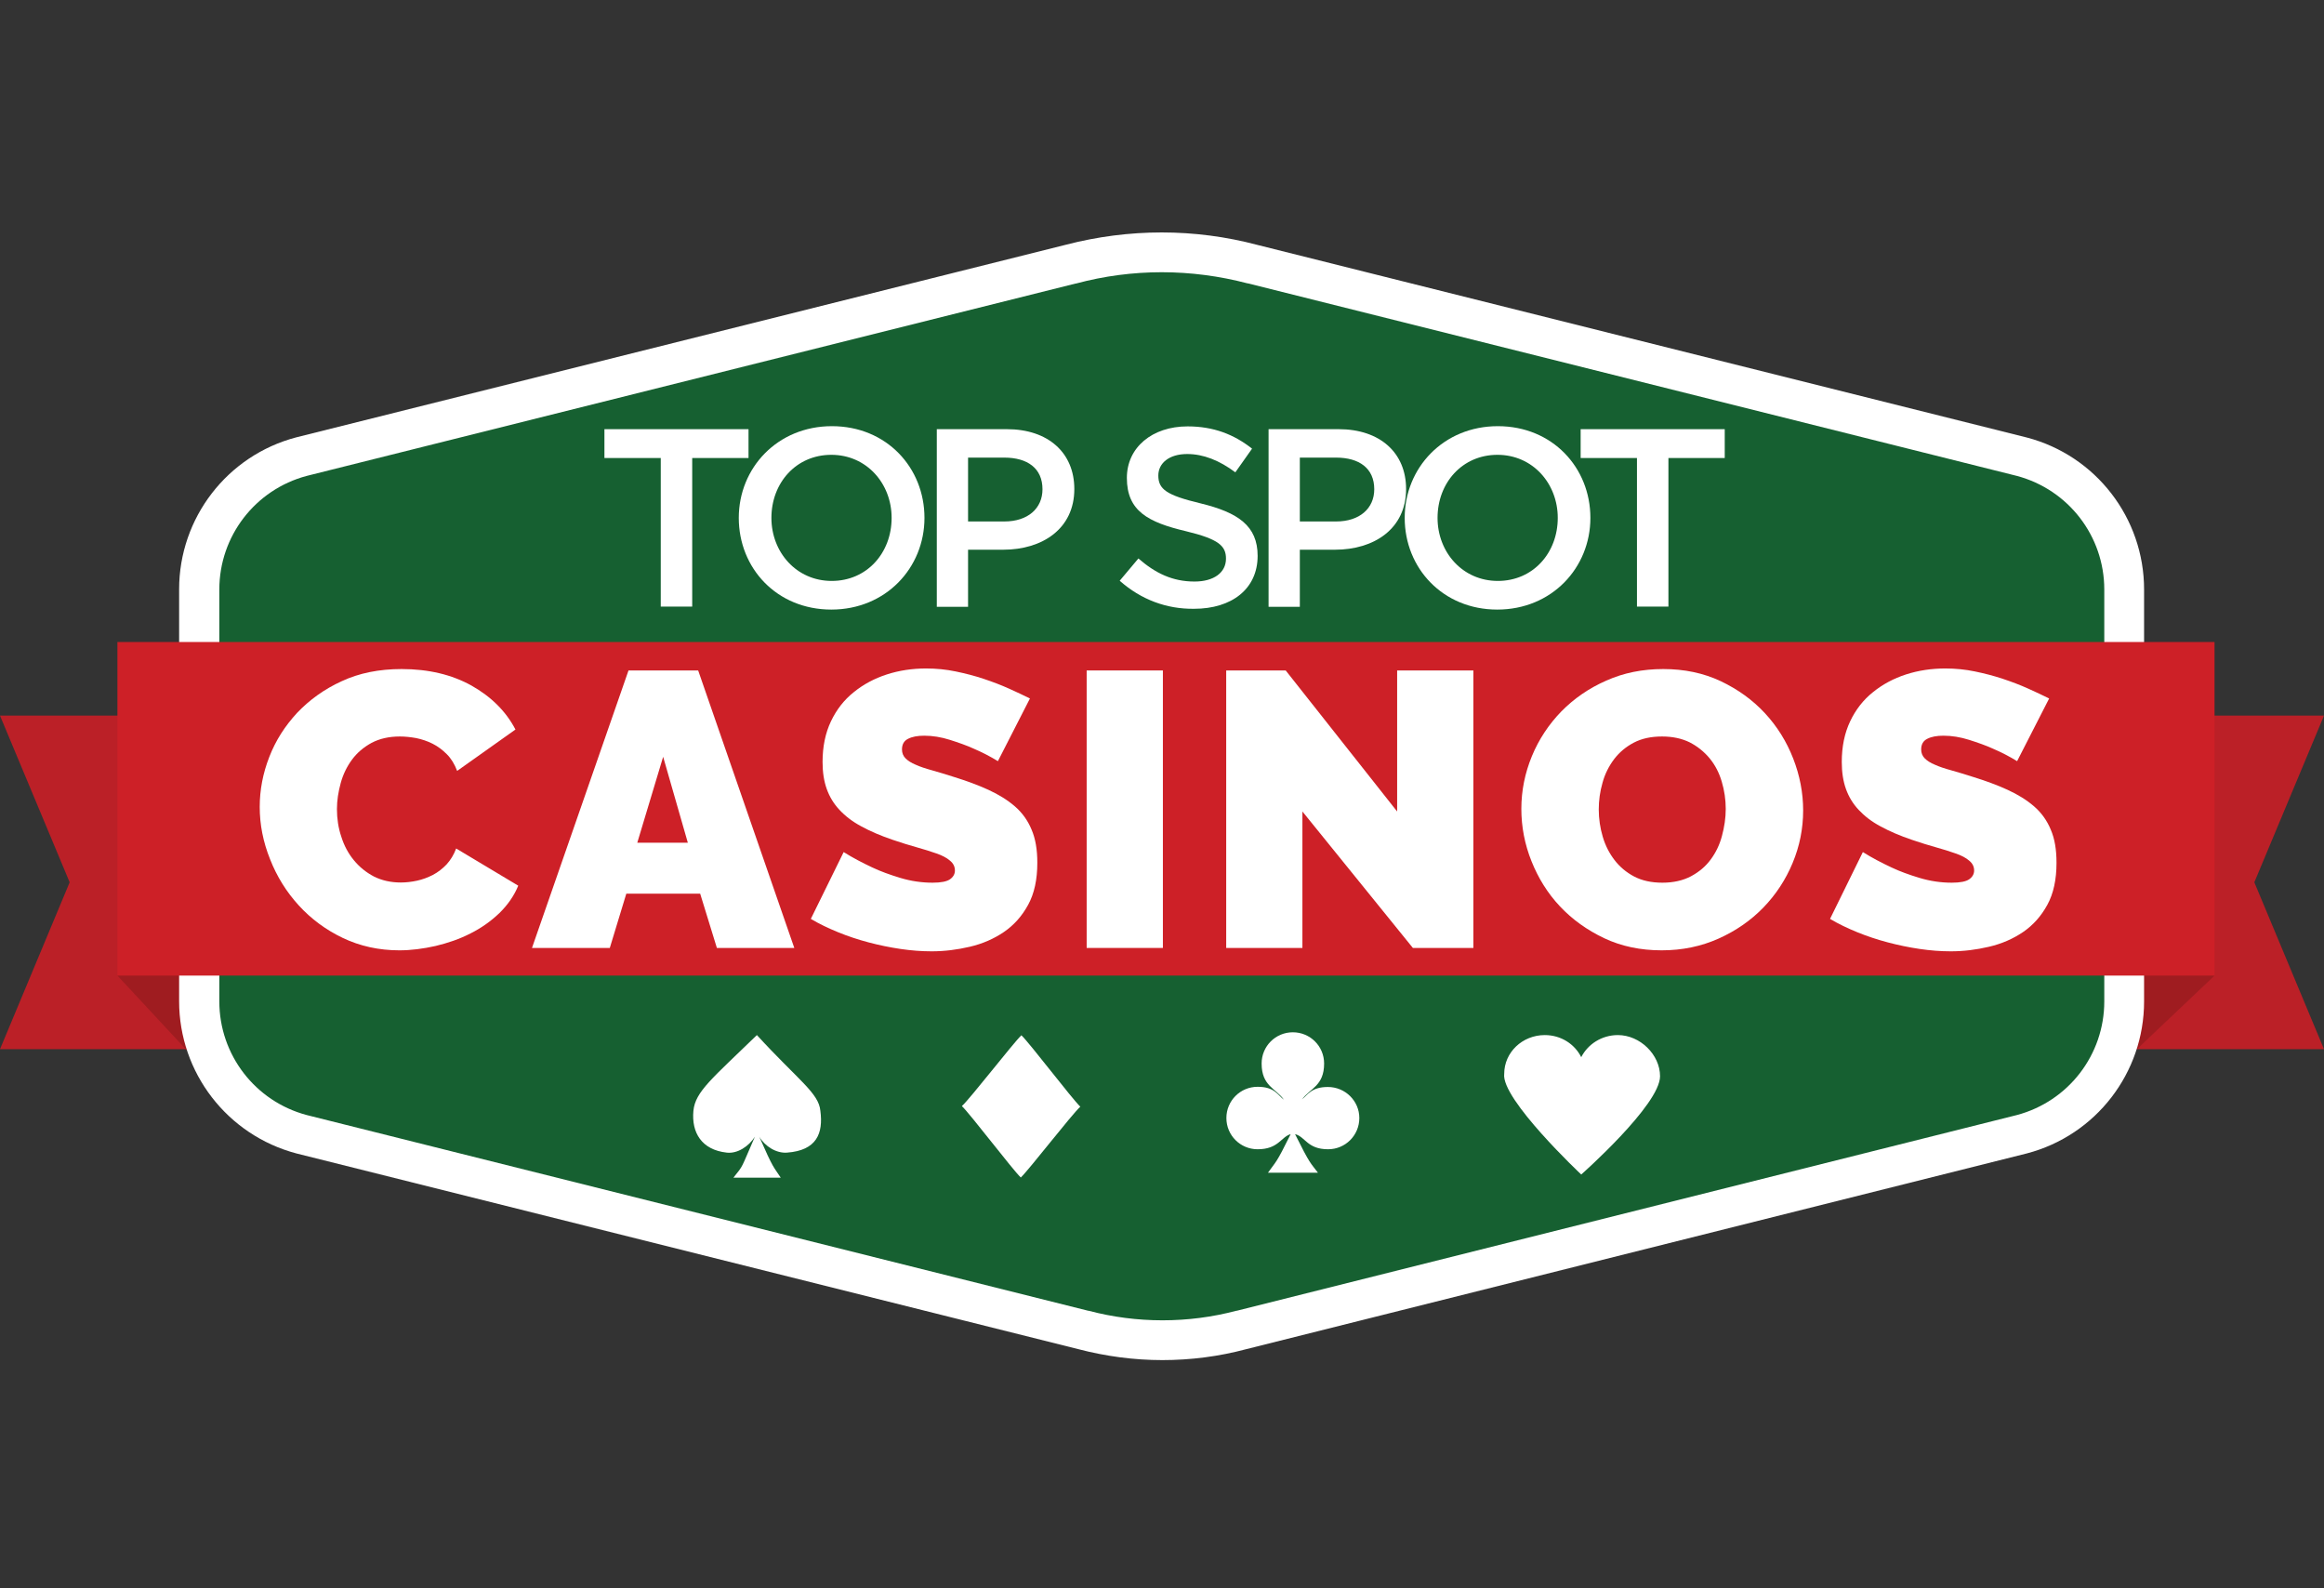 <svg width="120" height="82" viewBox="0 0 120 82" fill="none" xmlns="http://www.w3.org/2000/svg">
<rect x="0" y="0" width="120" height="82" fill="#333333" stroke="none"/>
<path d="M10.143 54.167H0L3.597 45.551L0 36.945H10.143V54.167Z" fill="#BB2027"/>
<path d="M6.063 50.367L9.65 54.228V48.477L6.063 50.367Z" fill="#9F1C20"/>
<path d="M109.857 54.167H120L116.403 45.551L120 36.945H109.857V54.167Z" fill="#BB2027"/>
<path d="M114.348 50.367L110.34 54.167L110.309 48.55L114.348 50.367Z" fill="#9F1C20"/>
<path d="M60.016 69.191C58.639 69.191 57.272 69.017 55.946 68.668L15.569 58.562C12.456 57.741 10.287 54.927 10.287 51.702V30.434C10.287 27.22 12.456 24.395 15.569 23.574L55.299 13.633C56.83 13.232 58.402 13.027 59.985 13.027C61.567 13.027 63.14 13.232 64.671 13.633L104.4 23.574C107.514 24.395 109.682 27.209 109.682 30.434V51.702C109.682 54.917 107.514 57.741 104.4 58.562L64.095 68.668C62.76 69.017 61.393 69.191 60.016 69.191Z" fill="#166031"/>
<path d="M59.985 14.054C61.475 14.054 62.965 14.249 64.414 14.629H64.424H64.434L104.143 24.57C106.805 25.279 108.655 27.682 108.655 30.434V51.702C108.655 54.454 106.805 56.858 104.143 57.566L63.859 67.671H63.849H63.838C62.595 68 61.31 68.164 60.026 68.164C58.741 68.164 57.457 68 56.213 67.671H56.203H56.193L15.836 57.566C13.175 56.858 11.325 54.454 11.325 51.702V30.434C11.325 27.682 13.175 25.279 15.836 24.57L55.535 14.639H55.545H55.555C57.004 14.249 58.495 14.054 59.985 14.054ZM59.985 12C58.32 12 56.655 12.216 55.031 12.637L15.302 22.578C11.736 23.512 9.249 26.737 9.249 30.424V51.692C9.249 55.379 11.736 58.603 15.302 59.548L55.679 69.653C57.097 70.023 58.556 70.218 60.016 70.218C61.475 70.218 62.934 70.033 64.352 69.653L104.657 59.548C108.223 58.614 110.71 55.389 110.71 51.702V30.434C110.71 26.747 108.223 23.523 104.657 22.588L64.938 12.647C63.314 12.216 61.65 12 59.985 12Z" fill="white"/>
<path d="M114.348 33.145H6.063V50.367H114.348V33.145Z" fill="#CD2027"/>
<path d="M34.118 23.646H31.21V22.157H38.65V23.646H35.742V31.317H34.118V23.646Z" fill="white"/>
<path d="M38.147 26.737C38.147 24.159 40.141 22.002 42.956 22.002C45.772 22.002 47.735 24.139 47.735 26.737C47.735 29.314 45.741 31.471 42.926 31.471C40.11 31.471 38.147 29.335 38.147 26.737ZM46.039 26.737C46.039 24.96 44.745 23.481 42.926 23.481C41.107 23.481 39.832 24.929 39.832 26.737C39.832 28.513 41.127 29.992 42.946 29.992C44.765 29.992 46.039 28.544 46.039 26.737Z" fill="white"/>
<path d="M48.372 22.157H51.989C54.127 22.157 55.473 23.379 55.473 25.248C55.473 27.302 53.819 28.38 51.804 28.38H49.986V31.327H48.372V22.157ZM51.856 26.922C53.079 26.922 53.829 26.244 53.829 25.258C53.829 24.18 53.058 23.625 51.856 23.625H49.986V26.922H51.856Z" fill="white"/>
<path d="M57.816 29.982L58.782 28.832C59.656 29.592 60.539 30.023 61.68 30.023C62.677 30.023 63.304 29.561 63.304 28.842C63.304 28.185 62.934 27.835 61.238 27.425C59.286 26.963 58.186 26.387 58.186 24.672C58.186 23.101 59.491 22.013 61.321 22.013C62.656 22.013 63.715 22.424 64.65 23.163L63.787 24.385C62.965 23.769 62.132 23.44 61.3 23.44C60.355 23.44 59.81 23.923 59.81 24.549C59.81 25.258 60.231 25.566 61.989 25.987C63.931 26.459 64.938 27.148 64.938 28.698C64.938 30.413 63.592 31.43 61.66 31.43C60.241 31.45 58.916 30.957 57.816 29.982Z" fill="white"/>
<path d="M65.503 22.157H69.121C71.258 22.157 72.604 23.379 72.604 25.248C72.604 27.302 70.95 28.38 68.936 28.38H67.117V31.327H65.503V22.157ZM68.987 26.922C70.21 26.922 70.96 26.244 70.96 25.258C70.96 24.18 70.189 23.625 68.987 23.625H67.117V26.922H68.987Z" fill="white"/>
<path d="M72.532 26.737C72.532 24.159 74.526 22.002 77.342 22.002C80.157 22.002 82.12 24.139 82.12 26.737C82.12 29.314 80.127 31.471 77.311 31.471C74.505 31.471 72.532 29.335 72.532 26.737ZM80.435 26.737C80.435 24.96 79.14 23.481 77.321 23.481C75.502 23.481 74.228 24.929 74.228 26.737C74.228 28.513 75.523 29.992 77.342 29.992C79.161 29.992 80.435 28.544 80.435 26.737Z" fill="white"/>
<path d="M84.525 23.646H81.617V22.157H89.057V23.646H86.149V31.317H84.525V23.646Z" fill="white"/>
<path d="M13.411 41.658C13.411 40.785 13.575 39.923 13.904 39.081C14.233 38.228 14.716 37.479 15.343 36.801C15.98 36.133 16.741 35.579 17.645 35.168C18.549 34.747 19.577 34.541 20.738 34.541C22.125 34.541 23.328 34.829 24.345 35.394C25.363 35.969 26.123 36.719 26.616 37.663L23.605 39.8C23.472 39.45 23.297 39.163 23.071 38.937C22.845 38.711 22.598 38.526 22.331 38.393C22.064 38.259 21.786 38.167 21.488 38.105C21.201 38.054 20.923 38.023 20.646 38.023C20.08 38.023 19.597 38.136 19.186 38.352C18.775 38.577 18.436 38.865 18.179 39.214C17.912 39.574 17.717 39.974 17.593 40.426C17.47 40.878 17.398 41.319 17.398 41.771C17.398 42.264 17.47 42.747 17.624 43.199C17.768 43.661 17.984 44.061 18.272 44.411C18.559 44.76 18.899 45.037 19.31 45.253C19.721 45.458 20.183 45.561 20.697 45.561C20.964 45.561 21.242 45.53 21.529 45.468C21.817 45.407 22.084 45.304 22.352 45.17C22.619 45.027 22.845 44.852 23.061 44.626C23.266 44.4 23.431 44.133 23.554 43.805L26.76 45.725C26.544 46.249 26.215 46.721 25.784 47.142C25.342 47.563 24.849 47.913 24.294 48.19C23.739 48.477 23.133 48.683 22.495 48.837C21.858 48.98 21.231 49.063 20.625 49.063C19.567 49.063 18.59 48.847 17.706 48.426C16.823 48.005 16.062 47.44 15.425 46.742C14.788 46.043 14.295 45.253 13.945 44.359C13.586 43.466 13.411 42.572 13.411 41.658Z" fill="white"/>
<path d="M32.453 34.614H36.05L41.014 48.94H37.016L36.153 46.136H32.34L31.487 48.94H27.469L32.453 34.614ZM35.516 43.507L34.242 39.071L32.906 43.507H35.516Z" fill="white"/>
<path d="M51.527 39.296C51.126 39.05 50.705 38.834 50.273 38.649C49.913 38.485 49.502 38.341 49.05 38.197C48.598 38.054 48.156 37.982 47.725 37.982C47.375 37.982 47.098 38.033 46.882 38.146C46.676 38.249 46.574 38.434 46.574 38.691C46.574 38.875 46.635 39.029 46.759 39.153C46.882 39.276 47.057 39.389 47.283 39.481C47.509 39.584 47.786 39.676 48.125 39.769C48.454 39.861 48.824 39.974 49.245 40.108C49.903 40.313 50.499 40.529 51.034 40.775C51.568 41.022 52.02 41.299 52.401 41.628C52.781 41.956 53.069 42.357 53.264 42.829C53.469 43.301 53.562 43.866 53.562 44.544C53.562 45.407 53.408 46.126 53.089 46.711C52.77 47.296 52.359 47.758 51.835 48.118C51.321 48.467 50.736 48.724 50.078 48.878C49.42 49.032 48.773 49.114 48.105 49.114C47.581 49.114 47.046 49.073 46.491 48.991C45.937 48.909 45.392 48.796 44.847 48.652C44.303 48.508 43.778 48.334 43.275 48.128C42.771 47.923 42.299 47.697 41.867 47.44L43.563 43.99C44.035 44.287 44.529 44.544 45.032 44.78C45.464 44.986 45.947 45.16 46.491 45.325C47.036 45.489 47.591 45.571 48.156 45.571C48.588 45.571 48.886 45.51 49.05 45.397C49.215 45.283 49.307 45.13 49.307 44.945C49.307 44.739 49.225 44.575 49.05 44.431C48.886 44.287 48.65 44.164 48.352 44.061C48.053 43.959 47.714 43.846 47.334 43.743C46.954 43.64 46.543 43.507 46.111 43.363C45.474 43.148 44.929 42.911 44.477 42.665C44.015 42.418 43.645 42.131 43.347 41.812C43.049 41.494 42.833 41.135 42.689 40.734C42.545 40.334 42.473 39.871 42.473 39.337C42.473 38.547 42.617 37.848 42.905 37.242C43.193 36.636 43.583 36.133 44.087 35.733C44.58 35.332 45.156 35.024 45.793 34.819C46.43 34.613 47.108 34.511 47.817 34.511C48.341 34.511 48.855 34.562 49.348 34.665C49.842 34.767 50.325 34.891 50.787 35.045C51.249 35.199 51.681 35.363 52.092 35.548C52.493 35.733 52.863 35.897 53.181 36.061L51.527 39.296Z" fill="white"/>
<path d="M56.11 48.94V34.614H60.046V48.94H56.11Z" fill="white"/>
<path d="M67.25 41.895V48.94H63.315V34.614H66.387L72.142 41.895V34.614H76.078V48.94H72.954L67.25 41.895Z" fill="white"/>
<path d="M85.8 49.063C84.71 49.063 83.724 48.857 82.83 48.436C81.946 48.015 81.186 47.471 80.548 46.793C79.911 46.115 79.428 45.335 79.079 44.462C78.729 43.589 78.555 42.685 78.555 41.761C78.555 40.816 78.74 39.913 79.099 39.04C79.459 38.167 79.973 37.396 80.62 36.729C81.278 36.061 82.049 35.527 82.943 35.137C83.837 34.737 84.813 34.541 85.882 34.541C86.971 34.541 87.958 34.747 88.852 35.168C89.736 35.589 90.496 36.133 91.133 36.821C91.77 37.509 92.253 38.29 92.593 39.163C92.932 40.036 93.106 40.929 93.106 41.843C93.106 42.788 92.921 43.692 92.562 44.554C92.202 45.417 91.698 46.187 91.051 46.855C90.404 47.522 89.633 48.056 88.739 48.457C87.845 48.857 86.868 49.063 85.8 49.063ZM82.552 41.792C82.552 42.275 82.624 42.747 82.758 43.199C82.891 43.651 83.097 44.051 83.364 44.4C83.631 44.749 83.971 45.037 84.382 45.253C84.793 45.468 85.276 45.571 85.841 45.571C86.406 45.571 86.899 45.458 87.31 45.242C87.732 45.017 88.071 44.729 88.328 44.38C88.595 44.02 88.79 43.62 88.913 43.158C89.037 42.696 89.109 42.233 89.109 41.761C89.109 41.278 89.037 40.806 88.903 40.354C88.77 39.902 88.564 39.502 88.287 39.163C88.009 38.824 87.67 38.547 87.259 38.331C86.848 38.126 86.365 38.023 85.82 38.023C85.255 38.023 84.772 38.126 84.361 38.341C83.95 38.557 83.611 38.844 83.344 39.194C83.076 39.553 82.871 39.954 82.748 40.405C82.614 40.868 82.552 41.33 82.552 41.792Z" fill="white"/>
<path d="M104.154 39.296C103.753 39.05 103.332 38.834 102.9 38.649C102.54 38.485 102.129 38.341 101.677 38.197C101.225 38.054 100.783 37.982 100.351 37.982C100.002 37.982 99.725 38.033 99.509 38.146C99.303 38.249 99.2 38.434 99.2 38.691C99.2 38.875 99.262 39.029 99.385 39.153C99.509 39.276 99.683 39.389 99.909 39.481C100.136 39.584 100.413 39.676 100.752 39.769C101.081 39.861 101.451 39.974 101.872 40.108C102.53 40.313 103.126 40.529 103.66 40.775C104.195 41.022 104.647 41.299 105.027 41.628C105.407 41.956 105.695 42.357 105.89 42.829C106.096 43.301 106.188 43.866 106.188 44.544C106.188 45.407 106.034 46.126 105.716 46.711C105.397 47.296 104.986 47.758 104.462 48.118C103.948 48.467 103.362 48.724 102.705 48.878C102.047 49.032 101.4 49.114 100.732 49.114C100.207 49.114 99.673 49.073 99.118 48.991C98.563 48.909 98.019 48.796 97.474 48.652C96.929 48.508 96.405 48.334 95.901 48.128C95.398 47.923 94.925 47.697 94.494 47.44L96.189 43.99C96.662 44.287 97.155 44.544 97.659 44.78C98.091 44.986 98.573 45.16 99.118 45.325C99.663 45.489 100.218 45.571 100.783 45.571C101.215 45.571 101.513 45.51 101.677 45.397C101.841 45.283 101.934 45.13 101.934 44.945C101.934 44.739 101.852 44.575 101.677 44.431C101.513 44.287 101.276 44.164 100.978 44.061C100.68 43.959 100.341 43.846 99.961 43.743C99.581 43.64 99.169 43.507 98.738 43.363C98.101 43.148 97.556 42.911 97.104 42.665C96.641 42.418 96.272 42.131 95.974 41.812C95.675 41.494 95.46 41.135 95.316 40.734C95.172 40.334 95.1 39.871 95.1 39.337C95.1 38.547 95.244 37.848 95.532 37.242C95.819 36.636 96.21 36.133 96.713 35.733C97.207 35.332 97.782 35.024 98.419 34.819C99.056 34.613 99.735 34.511 100.444 34.511C100.968 34.511 101.482 34.562 101.975 34.665C102.468 34.767 102.951 34.891 103.414 35.045C103.876 35.199 104.308 35.363 104.719 35.548C105.12 35.733 105.49 35.897 105.808 36.061L104.154 39.296Z" fill="white"/>
<path d="M68.566 56.118C67.713 56.118 67.528 56.519 67.23 56.755C67.641 56.19 68.371 56.067 68.371 54.906C68.371 54.013 67.651 53.294 66.757 53.294C65.863 53.294 65.144 54.013 65.144 54.906C65.144 56.077 65.884 56.19 66.295 56.775C65.976 56.539 65.822 56.108 64.938 56.108C64.044 56.108 63.325 56.827 63.325 57.72C63.325 58.614 64.044 59.333 64.938 59.333C66.017 59.333 66.141 58.696 66.644 58.552C65.863 60.133 65.904 59.928 65.472 60.544H68.052C67.661 60.02 67.661 60.144 66.87 58.552C67.404 58.685 67.497 59.333 68.576 59.333C69.47 59.333 70.189 58.614 70.189 57.72C70.189 56.837 69.46 56.118 68.566 56.118Z" fill="white"/>
<path d="M52.74 53.448C53.171 53.859 55.35 56.724 55.782 57.135C55.34 57.535 53.141 60.38 52.709 60.791C52.277 60.38 50.099 57.515 49.667 57.104C50.109 56.703 52.308 53.859 52.74 53.448Z" fill="white"/>
<path d="M40.634 59.507C42.175 59.394 42.514 58.511 42.36 57.35C42.278 56.426 41.219 55.769 39.082 53.438C36.79 55.666 35.896 56.354 35.804 57.35C35.701 58.46 36.215 59.363 37.53 59.507C38.075 59.569 38.661 59.189 38.979 58.685C38.239 60.37 38.414 60.123 37.869 60.801H40.315C39.925 60.205 39.945 60.37 39.205 58.685C39.503 59.189 40.089 59.548 40.634 59.507Z" fill="white"/>
<path d="M83.538 53.438C82.706 53.438 81.987 53.91 81.647 54.578C81.308 53.9 80.599 53.438 79.767 53.438C78.606 53.438 77.67 54.331 77.67 55.44C77.496 56.734 81.647 60.637 81.647 60.637C81.647 60.637 85.717 57.042 85.717 55.563C85.717 54.454 84.689 53.438 83.538 53.438Z" fill="white"/>
</svg>
